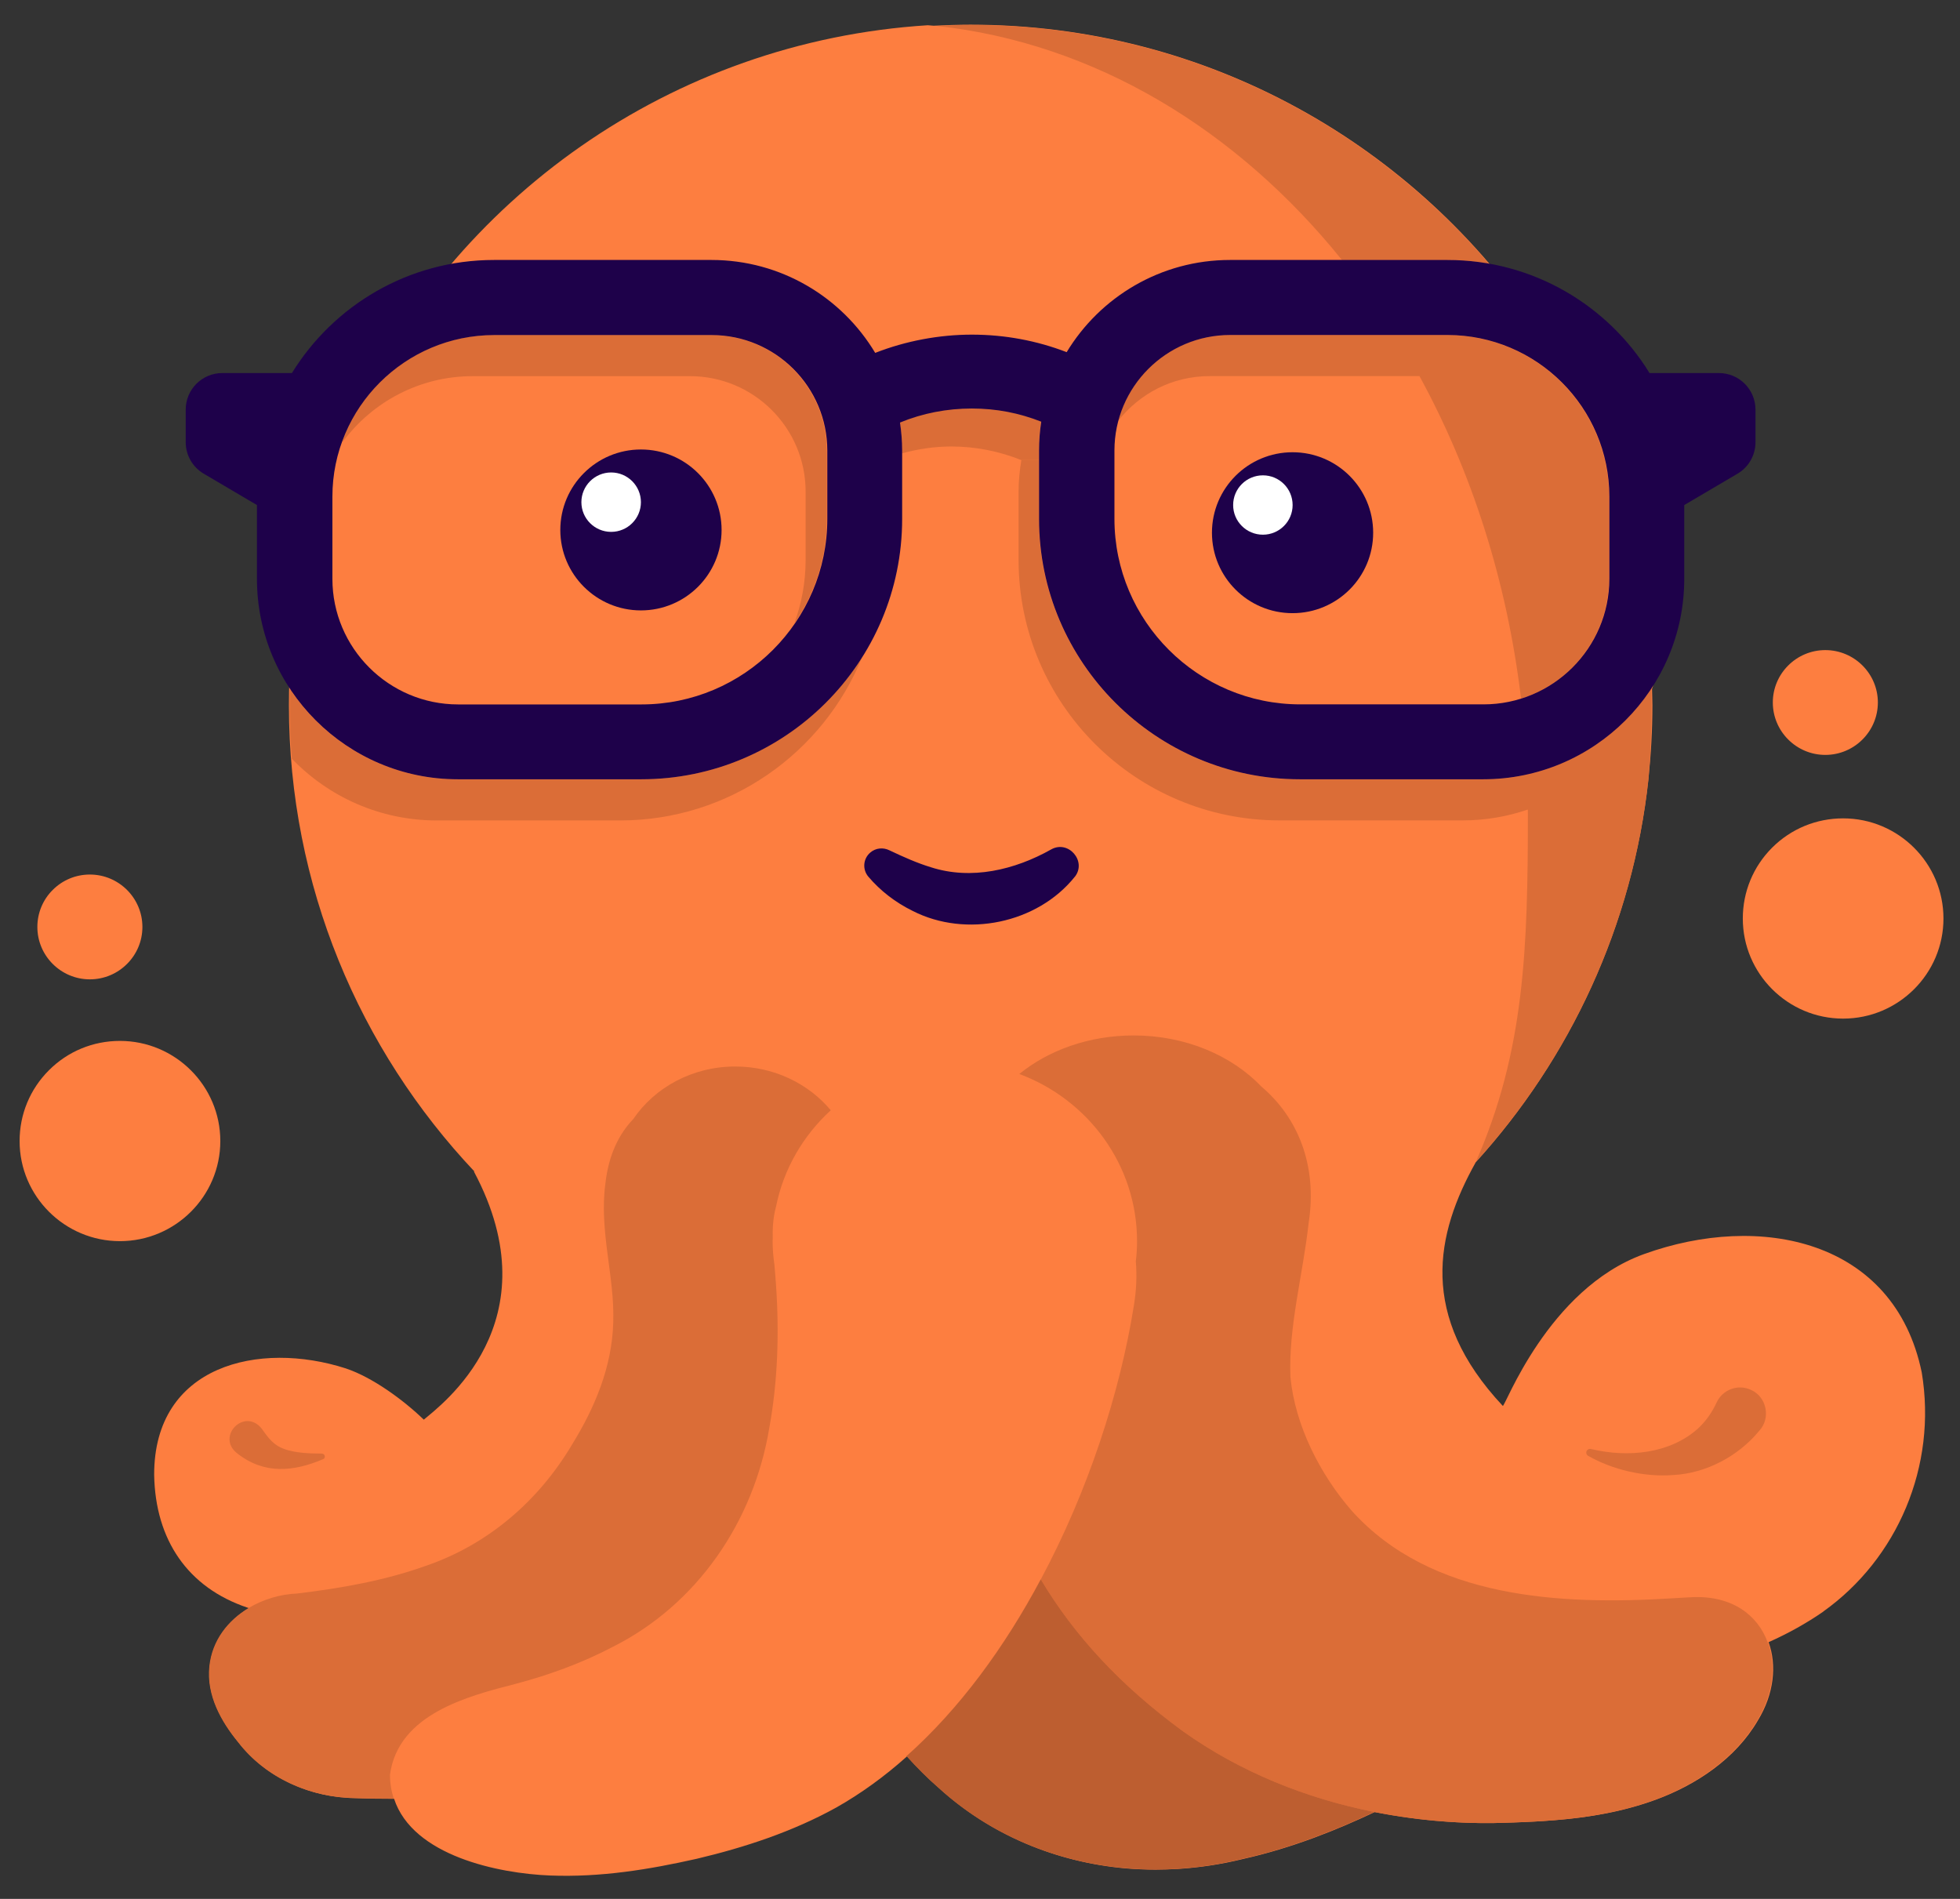 <svg width="32" height="31" viewBox="0 0 32 31" fill="none" xmlns="http://www.w3.org/2000/svg">
<rect x="0" y="0" width="32" height="31" fill="#333333" stroke="none"/>
<g id="Group">
<g id="Group_2">
<g id="Group_3">
<path id="Vector" d="M1.467 15.988C0.995 15.988 0.61 15.604 0.61 15.133C0.61 14.905 0.699 14.689 0.861 14.528C1.023 14.366 1.239 14.277 1.467 14.277C1.94 14.277 2.325 14.661 2.325 15.133C2.325 15.604 1.94 15.988 1.467 15.988Z" fill="#FD7E40"/>
<path id="Vector_2" d="M1.958 20.262C1.056 20.262 0.32 19.529 0.32 18.628C0.32 18.191 0.49 17.78 0.8 17.471C1.109 17.162 1.521 16.993 1.958 16.993C2.861 16.993 3.597 17.727 3.597 18.628C3.597 19.529 2.861 20.262 1.958 20.262Z" fill="#FD7E40"/>
<path id="Vector_3" d="M30.092 16.629C29.189 16.629 28.454 15.896 28.454 14.995C28.454 14.558 28.624 14.147 28.933 13.838C29.243 13.529 29.655 13.36 30.092 13.36C30.995 13.36 31.73 14.093 31.73 14.995C31.73 15.896 30.995 16.629 30.092 16.629Z" fill="#FD7E40"/>
<g id="Group_4">
<path id="Vector_4" d="M29.771 26.308C29.49 26.503 29.188 26.669 28.875 26.809C29.012 27.186 28.964 27.655 28.7 28.087C28.335 28.713 27.694 29.137 27.038 29.379C26.498 29.577 25.944 29.671 25.382 29.715C25.047 29.743 24.71 29.754 24.373 29.762C24.112 29.764 23.848 29.757 23.586 29.736C23.204 29.708 22.823 29.656 22.445 29.582C22.444 29.582 22.444 29.583 22.443 29.583C21.841 29.867 21.11 30.166 20.291 30.349C19.936 30.436 19.581 30.489 19.23 30.511C19.11 30.517 18.989 30.522 18.869 30.522C18.705 30.522 18.543 30.515 18.384 30.502C17.236 30.401 16.162 29.949 15.328 29.187C15.145 29.029 14.974 28.855 14.809 28.673C14.808 28.674 14.805 28.675 14.803 28.678C14.442 29 14.059 29.279 13.654 29.508C12.944 29.901 12.161 30.159 11.38 30.344C10.599 30.52 9.809 30.65 8.981 30.618C8.141 30.585 6.74 30.299 6.434 29.366H6.426C6.209 29.366 5.994 29.363 5.783 29.355C5.74 29.355 5.7 29.353 5.658 29.349C4.983 29.305 4.316 28.992 3.892 28.441C3.62 28.11 3.374 27.679 3.424 27.205C3.469 26.78 3.728 26.455 4.065 26.252C4.064 26.252 4.06 26.251 4.059 26.251C4.053 26.249 4.047 26.249 4.04 26.245C3.067 25.918 2.535 25.14 2.517 24.076C2.514 22.284 4.231 21.883 5.647 22.34C6.08 22.485 6.582 22.851 6.919 23.176C7.187 22.948 9.051 21.586 7.737 19.125C7.738 19.125 7.743 19.126 7.746 19.125C5.87 17.137 4.717 14.46 4.717 11.513C4.717 10.936 4.762 10.371 4.846 9.817C4.877 9.608 4.916 9.403 4.96 9.196C5.031 8.861 5.115 8.531 5.216 8.207C5.227 8.175 5.236 8.144 5.247 8.111C5.345 7.807 5.456 7.508 5.577 7.217C5.582 7.206 5.586 7.193 5.591 7.184C5.633 7.083 5.677 6.983 5.723 6.885C5.725 6.884 5.726 6.88 5.728 6.878C7.391 3.252 10.956 0.676 15.148 0.412C15.18 0.414 15.211 0.418 15.242 0.42C15.443 0.41 15.643 0.403 15.847 0.403C19.721 0.403 23.131 2.379 25.124 5.374C25.136 5.381 25.147 5.387 25.158 5.393C25.49 5.894 25.782 6.427 26.032 6.983H26.033C26.319 7.625 26.547 8.298 26.708 8.998H26.706C26.871 9.709 26.967 10.445 26.987 11.202C26.982 11.217 26.976 11.232 26.972 11.248C26.973 11.336 26.978 11.424 26.978 11.513C26.978 11.92 26.955 12.322 26.913 12.717C26.654 15.114 25.631 17.281 24.094 18.974C23.438 20.145 23.155 21.479 24.535 22.951C24.567 22.987 25.266 21.043 26.839 20.474C28.731 19.789 30.925 20.232 31.375 22.403C31.631 23.939 30.974 25.45 29.767 26.309L29.771 26.308Z" fill="#FD7E40"/>
<path id="Vector_5" d="M29.801 12.324C30.274 12.324 30.659 11.94 30.659 11.468C30.659 10.997 30.274 10.613 29.801 10.613C29.329 10.613 28.944 10.997 28.944 11.468C28.944 11.94 29.329 12.324 29.801 12.324Z" fill="#FD7E40"/>
</g>
</g>
<path id="Vector_6" d="M17.548 14.313C16.936 15.078 15.77 15.314 14.903 14.872C14.617 14.732 14.371 14.54 14.178 14.313C14.077 14.195 14.091 14.018 14.209 13.918C14.298 13.841 14.421 13.832 14.52 13.881C14.754 13.992 14.975 14.09 15.195 14.157C15.858 14.372 16.569 14.201 17.162 13.867C17.444 13.708 17.746 14.06 17.549 14.313H17.548Z" fill="#1E014A"/>
<g id="Group_5">
<path id="Vector_7" d="M28.863 26.809C29.001 27.187 28.951 27.656 28.69 28.087C28.323 28.713 27.682 29.137 27.028 29.379C26.168 29.695 25.273 29.742 24.372 29.762C23.726 29.769 23.075 29.709 22.436 29.582C21.319 29.359 20.247 28.928 19.319 28.268C18.284 27.514 17.533 26.69 16.992 25.785C17.765 24.341 18.284 22.742 18.512 21.315C18.554 21.061 18.563 20.821 18.544 20.592C18.557 20.484 18.564 20.376 18.564 20.264C18.564 19.015 17.764 17.951 16.642 17.533C17.119 17.145 17.779 16.904 18.509 16.904C19.359 16.904 20.111 17.233 20.595 17.739C21.179 18.234 21.515 19.012 21.365 19.97C21.274 20.8 21.035 21.657 21.068 22.478C21.143 23.267 21.55 24.069 22.072 24.667C23.367 26.102 25.48 26.205 27.301 26.093C27.383 26.087 27.537 26.079 27.632 26.074C28.276 26.047 28.698 26.365 28.859 26.81L28.863 26.809Z" fill="#DB6D37"/>
<path id="Vector_8" d="M24.833 11.403C24.603 9.478 24.023 7.692 23.175 6.14H19.746C19.138 6.14 18.6 6.429 18.253 6.874C18.467 6.067 19.204 5.47 20.077 5.47H23.626C25.084 5.47 26.269 6.654 26.269 8.108V9.45C26.269 10.365 25.665 11.143 24.833 11.404V11.403Z" fill="#DB6D37"/>
<path id="Vector_9" d="M25.977 23.656C26.586 23.8 27.264 23.731 27.721 23.322C27.854 23.2 27.954 23.053 28.027 22.895C28.125 22.684 28.377 22.591 28.587 22.69C28.845 22.803 28.913 23.151 28.725 23.355C28.381 23.775 27.853 24.051 27.323 24.08C27.07 24.099 26.823 24.075 26.59 24.021C26.358 23.968 26.133 23.883 25.929 23.767C25.899 23.75 25.89 23.713 25.906 23.684C25.92 23.659 25.95 23.647 25.977 23.657V23.656Z" fill="#DB6D37"/>
<path id="Vector_10" d="M24.307 4.306C24.085 4.267 23.858 4.244 23.625 4.244H21.909C20.192 2.115 17.878 0.705 15.293 0.423C15.478 0.414 15.663 0.408 15.851 0.408C19.238 0.408 22.27 1.922 24.308 4.306H24.307Z" fill="#DB6D37"/>
<path id="Vector_11" d="M16.992 25.783C17.533 26.689 18.284 27.512 19.319 28.267C20.247 28.927 21.319 29.358 22.436 29.581C21.834 29.865 21.101 30.165 20.281 30.347C19.81 30.463 19.335 30.52 18.87 30.52C17.538 30.52 16.273 30.056 15.318 29.183C15.136 29.025 14.964 28.851 14.8 28.669C15.668 27.896 16.404 26.887 16.992 25.783Z" fill="#BD5E30"/>
<path id="Vector_12" d="M26.964 11.246C26.964 11.246 26.959 11.257 26.958 11.26C26.959 11.342 26.964 11.421 26.964 11.501C26.964 11.918 26.949 12.321 26.915 12.714C26.656 15.11 25.633 17.278 24.095 18.97C24.892 17.157 24.945 15.476 24.945 13.277C24.945 13.258 24.944 13.237 24.944 13.216C24.612 13.33 24.254 13.393 23.882 13.393H20.89C18.54 13.393 16.63 11.485 16.63 9.141V8.023C16.63 7.848 16.648 7.677 16.675 7.511H16.961V8.472C16.961 10.817 18.871 12.723 21.221 12.723H24.215C25.37 12.723 26.388 12.123 26.972 11.219C26.97 11.228 26.966 11.237 26.964 11.246Z" fill="#DB6D37"/>
<path id="Vector_13" d="M14.728 7.355C14.728 6.95 14.646 6.564 14.505 6.209C14.84 6.127 15.183 6.084 15.532 6.084C16.074 6.084 16.606 6.186 17.103 6.382C17.115 6.365 17.126 6.349 17.137 6.332C17.024 6.653 16.96 6.995 16.96 7.354V7.511H16.674C16.313 7.366 15.926 7.289 15.531 7.289C15.257 7.289 14.987 7.33 14.726 7.401V7.355H14.728Z" fill="#DB6D37"/>
<path id="Vector_14" d="M13.563 18.126C13.113 18.538 12.792 19.084 12.669 19.702C12.668 19.704 12.668 19.707 12.667 19.708C12.622 19.879 12.611 20.054 12.616 20.228C12.615 20.24 12.614 20.252 12.614 20.264C12.614 20.397 12.626 20.526 12.644 20.653C12.652 20.76 12.663 20.865 12.669 20.969C12.724 21.756 12.699 22.547 12.56 23.311C12.305 24.85 11.374 26.197 10.007 26.884C9.504 27.149 8.961 27.346 8.412 27.491C7.65 27.687 6.502 27.978 6.367 28.972C6.367 29.113 6.39 29.244 6.429 29.364C6.212 29.364 5.997 29.362 5.786 29.353C5.068 29.345 4.337 29.028 3.885 28.439C3.614 28.109 3.367 27.678 3.418 27.204C3.462 26.779 3.721 26.454 4.059 26.251C4.299 26.108 4.578 26.025 4.848 26.015C5.567 25.928 6.279 25.804 6.945 25.565C7.957 25.222 8.789 24.511 9.34 23.582C9.713 22.978 9.993 22.309 10.012 21.592C10.039 20.844 9.779 20.1 9.884 19.321C9.936 18.858 10.102 18.516 10.339 18.269C10.689 17.754 11.303 17.411 12.005 17.411C12.64 17.411 13.205 17.694 13.566 18.128L13.563 18.126Z" fill="#DB6D37"/>
<path id="Vector_15" d="M4.732 11.247C5.319 12.135 6.329 12.723 7.474 12.723H10.467C11.985 12.723 13.318 11.926 14.074 10.732C13.441 12.291 11.909 13.394 10.123 13.394H7.13C6.202 13.394 5.363 13.007 4.765 12.386C4.742 12.094 4.728 11.8 4.728 11.502C4.728 11.416 4.732 11.333 4.734 11.248L4.732 11.247Z" fill="#DB6D37"/>
<path id="Vector_16" d="M13.499 7.355V8.472C13.499 9.106 13.302 9.694 12.967 10.181C13.086 9.857 13.153 9.508 13.153 9.142V8.025C13.153 6.986 12.307 6.141 11.266 6.141H7.717C6.852 6.141 6.083 6.56 5.601 7.206C5.6 7.208 5.589 7.214 5.578 7.214C5.581 7.206 5.584 7.197 5.587 7.189C5.587 7.187 5.588 7.186 5.588 7.184C5.64 7.042 5.707 6.905 5.783 6.777C6.242 5.997 7.09 5.47 8.061 5.47H11.61C12.65 5.47 13.498 6.316 13.498 7.355H13.499Z" fill="#DB6D37"/>
<path id="Vector_17" d="M5.256 23.731C5.309 23.73 5.321 23.808 5.273 23.822C4.796 24.024 4.319 24.076 3.876 23.729C3.518 23.455 3.991 22.97 4.274 23.324C4.389 23.489 4.475 23.599 4.65 23.659C4.825 23.719 5.044 23.73 5.257 23.73L5.256 23.731Z" fill="#DB6D37"/>
</g>
<path id="Vector_18" d="M28.067 6.09H26.931C26.251 4.983 25.026 4.244 23.631 4.244H20.082C18.952 4.244 17.961 4.847 17.415 5.749C16.925 5.56 16.401 5.463 15.868 5.463C15.335 5.463 14.789 5.565 14.289 5.761C13.745 4.853 12.751 4.244 11.615 4.244H8.066C6.671 4.244 5.448 4.984 4.766 6.09H3.63C3.3 6.09 3.032 6.357 3.032 6.687V7.22C3.032 7.43 3.144 7.626 3.326 7.733L4.195 8.245V9.449C4.195 11.254 5.667 12.722 7.475 12.722H10.469C12.818 12.722 14.729 10.816 14.729 8.471V7.354C14.729 7.2 14.716 7.048 14.694 6.898C15.063 6.746 15.461 6.669 15.866 6.669C16.27 6.669 16.641 6.743 17 6.884C16.976 7.037 16.964 7.195 16.964 7.354V8.471C16.964 10.816 18.874 12.722 21.224 12.722H24.216C26.027 12.722 27.498 11.253 27.498 9.449V8.245L28.368 7.733C28.55 7.626 28.661 7.43 28.661 7.22V6.687C28.661 6.357 28.393 6.09 28.063 6.09H28.067ZM13.507 8.472C13.507 10.14 12.146 11.5 10.473 11.5H7.48C6.349 11.5 5.427 10.58 5.427 9.45V8.108C5.427 6.653 6.613 5.47 8.07 5.47H11.619C12.66 5.47 13.507 6.316 13.507 7.355V8.472ZM26.275 9.449C26.275 10.579 25.353 11.499 24.221 11.499H21.229C19.557 11.499 18.195 10.14 18.195 8.471V7.354C18.195 6.315 19.043 5.469 20.083 5.469L23.632 5.469C25.09 5.469 26.275 6.653 26.275 8.107V9.449Z" fill="#1E014A"/>
</g>
<g id="Group_6">
<path id="Vector_19" d="M21.103 10.01C21.83 10.01 22.419 9.422 22.419 8.697C22.419 7.971 21.83 7.383 21.103 7.383C20.376 7.383 19.787 7.971 19.787 8.697C19.787 9.422 20.376 10.01 21.103 10.01Z" fill="#1E014A"/>
<path id="Vector_20" d="M20.619 8.729C20.887 8.729 21.104 8.512 21.104 8.245C21.104 7.977 20.887 7.76 20.619 7.76C20.35 7.76 20.133 7.977 20.133 8.245C20.133 8.512 20.35 8.729 20.619 8.729Z" fill="white"/>
</g>
<path id="Vector_21" d="M10.464 9.965C11.191 9.965 11.781 9.377 11.781 8.652C11.781 7.926 11.191 7.338 10.464 7.338C9.738 7.338 9.148 7.926 9.148 8.652C9.148 9.377 9.738 9.965 10.464 9.965Z" fill="#1E014A"/>
<path id="Vector_22" d="M9.978 8.683C10.246 8.683 10.464 8.466 10.464 8.198C10.464 7.931 10.246 7.713 9.978 7.713C9.71 7.713 9.492 7.931 9.492 8.198C9.492 8.466 9.71 8.683 9.978 8.683Z" fill="white"/>
</g>
</svg>
